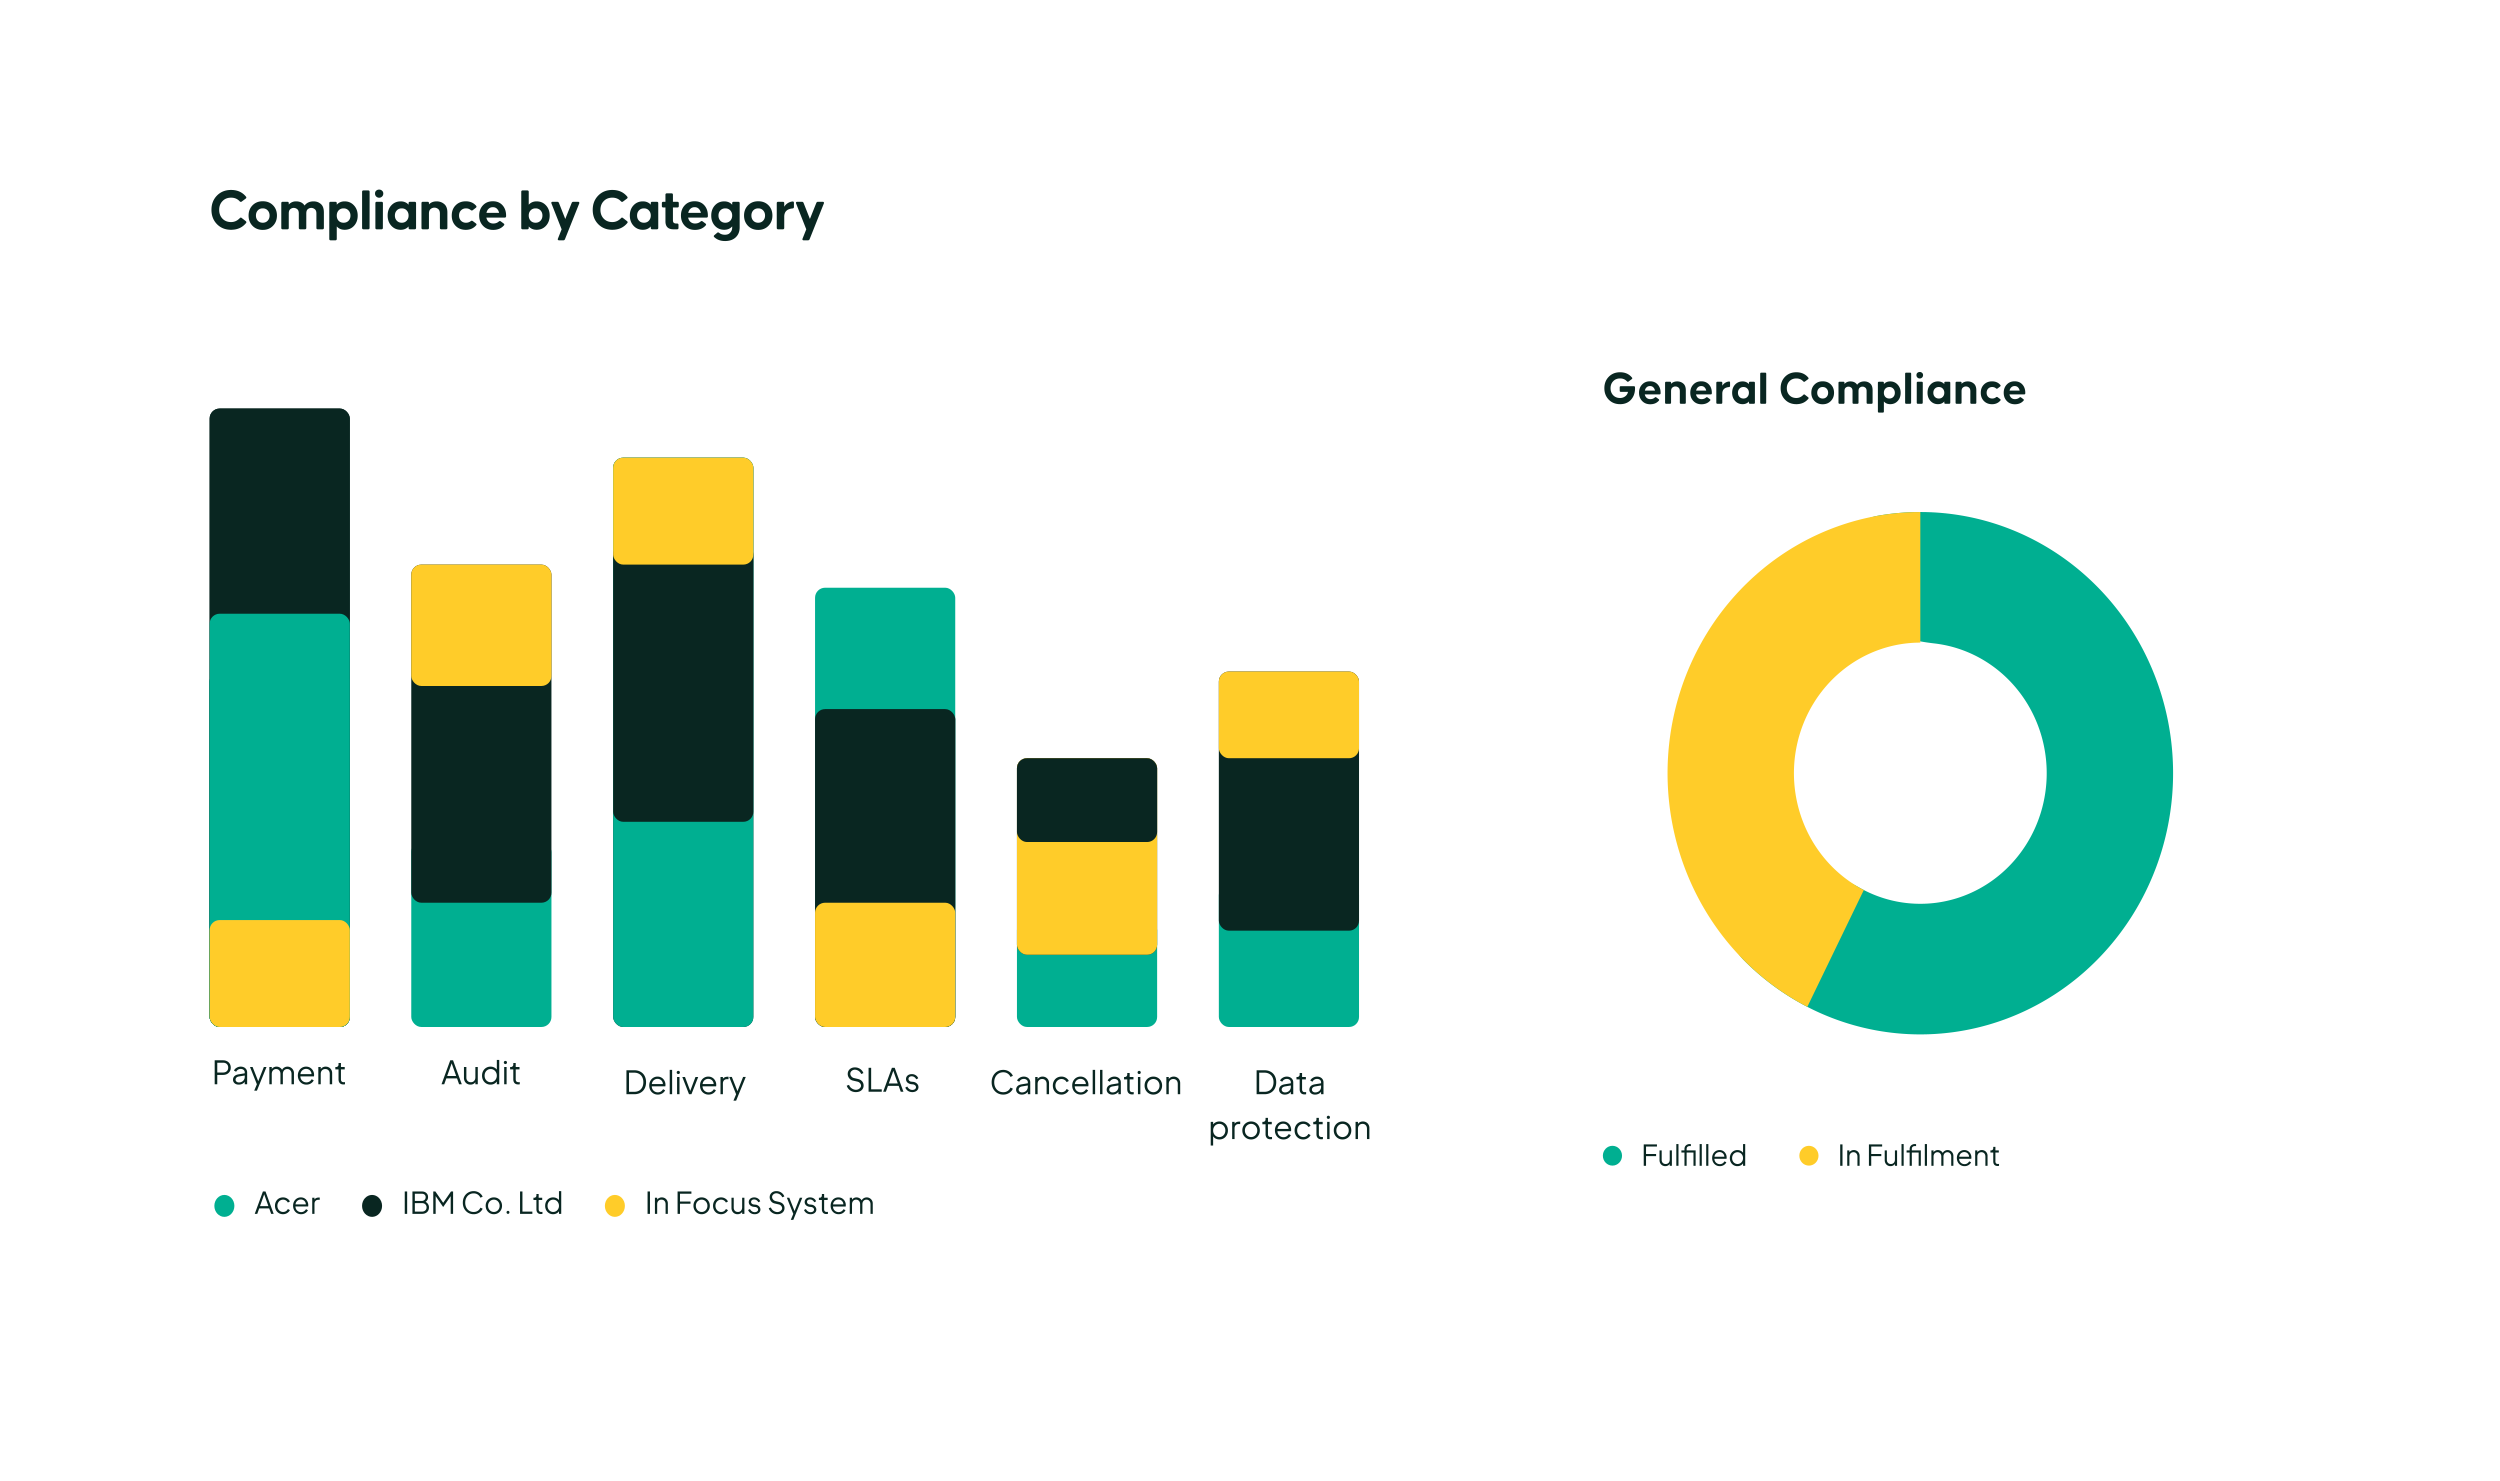 <svg xmlns="http://www.w3.org/2000/svg" width="1003" height="594" fill="none" xmlns:v="https://vecta.io/nano"><style><![CDATA[.B{fill:#092621}.C{fill:#00af91}.D{fill:#ffcc29}.E{color-interpolation-filters:sRGB}]]></style><g filter="url(#A)"><rect x="600" y="96" width="307.6" height="372.469" rx="7.69" fill="#fff"/><path d="M629.979 137.154c-1.846 0-3.358-.603-4.537-1.807s-1.769-2.737-1.769-4.595.589-3.39 1.769-4.595 2.691-1.807 4.537-1.807c2.025 0 3.614.711 4.767 2.134.193.231.161.442-.096.634l-1.268.942c-.218.167-.436.141-.654-.077-.718-.769-1.634-1.153-2.749-1.153-1.141 0-2.064.372-2.769 1.115-.705.731-1.057 1.666-1.057 2.807s.352 2.083 1.057 2.826c.705.73 1.628 1.096 2.769 1.096.769 0 1.448-.218 2.038-.654.602-.436.98-1.038 1.134-1.807h-2.865c-.307 0-.461-.154-.461-.461v-1.346c0-.308.154-.462.461-.462h5.21c.308 0 .462.154.462.462l.019.634c-.064 1.807-.635 3.281-1.711 4.422-1.077 1.128-2.506 1.692-4.287 1.692zm12.101.038c-1.333 0-2.416-.436-3.249-1.307s-1.249-1.974-1.249-3.307.403-2.429 1.211-3.287c.807-.872 1.871-1.308 3.191-1.308 1.295 0 2.326.43 3.095 1.289s1.154 1.96 1.154 3.306v.192c0 .308-.154.462-.462.462h-5.882c.115.589.371 1.057.769 1.403.397.334.871.5 1.422.5.731 0 1.333-.211 1.807-.634.218-.193.43-.212.635-.058l.903.673c.257.192.302.391.135.596-.846.987-2.006 1.48-3.48 1.48zm-2.153-5.479h4.056c-.115-.551-.346-.993-.692-1.326-.333-.334-.769-.5-1.307-.5s-.987.166-1.346.5c-.359.32-.596.762-.711 1.326zm8.562 5.287c-.307 0-.461-.154-.461-.461v-7.921c0-.308.154-.462.461-.462h1.481c.307 0 .461.141.461.423v.423c.602-.653 1.429-.98 2.48-.98.936 0 1.743.288 2.422.865.68.564 1.019 1.468 1.019 2.711v4.941c0 .307-.154.461-.461.461h-1.481c-.307 0-.461-.154-.461-.461v-4.576c0-.692-.186-1.185-.557-1.48-.359-.295-.763-.442-1.212-.442s-.852.147-1.211.442-.538.788-.538 1.48v4.576c0 .307-.154.461-.461.461h-1.481zm14.149.192c-1.333 0-2.416-.436-3.249-1.307s-1.249-1.974-1.249-3.307.403-2.429 1.211-3.287c.807-.872 1.871-1.308 3.191-1.308 1.295 0 2.326.43 3.095 1.289s1.154 1.96 1.154 3.306v.192c0 .308-.154.462-.462.462h-5.882c.115.589.371 1.057.769 1.403.397.334.871.5 1.422.5.731 0 1.333-.211 1.807-.634.218-.193.43-.212.635-.058l.903.673c.257.192.302.391.135.596-.846.987-2.006 1.48-3.48 1.48zm-2.153-5.479h4.056c-.115-.551-.346-.993-.692-1.326-.333-.334-.769-.5-1.307-.5s-.987.166-1.346.5c-.359.32-.596.762-.711 1.326zm8.562 5.287c-.307 0-.461-.154-.461-.461v-7.921c0-.308.154-.462.461-.462h1.481c.307 0 .461.154.461.462v1.134c.615-.974 1.493-1.538 2.634-1.692.32-.038.48.109.48.443v1.326c0 .282-.147.436-.442.461-1.781.167-2.672 1.051-2.672 2.654v3.595c0 .307-.154.461-.461.461h-1.481zm10.087.154c-1.205 0-2.205-.43-2.999-1.288-.795-.872-1.192-1.968-1.192-3.288 0-1.333.391-2.422 1.172-3.268.795-.859 1.801-1.288 3.019-1.288 1.051 0 1.897.359 2.537 1.077v-.481c0-.308.154-.462.462-.462h1.48c.308 0 .462.154.462.462v7.921c0 .307-.154.461-.462.461h-1.48c-.308 0-.462-.154-.462-.461v-.462c-.64.718-1.486 1.077-2.537 1.077zm-1.25-2.922c.41.435.942.653 1.596.653s1.179-.218 1.576-.653c.41-.436.615-.987.615-1.654s-.205-1.217-.615-1.653c-.397-.436-.923-.654-1.576-.654s-1.186.218-1.596.654-.615.987-.615 1.653.205 1.218.615 1.654zm8.774 2.768c-.308 0-.462-.154-.462-.461v-11.574c0-.307.154-.461.462-.461h1.499c.308 0 .462.154.462.461l-.02 11.574c0 .307-.153.461-.461.461h-1.48zm14.044.154c-1.846 0-3.358-.603-4.537-1.807s-1.769-2.737-1.769-4.595.59-3.39 1.769-4.595 2.691-1.807 4.537-1.807c2.025 0 3.621.718 4.787 2.153.179.231.147.442-.096.635l-1.269.942c-.218.166-.436.141-.654-.077-.717-.782-1.64-1.173-2.768-1.173-1.141 0-2.064.372-2.769 1.115-.704.731-1.057 1.666-1.057 2.807s.353 2.083 1.057 2.826c.705.73 1.628 1.096 2.769 1.096 1.051 0 1.974-.41 2.768-1.231.205-.243.423-.269.654-.077l1.269.981c.243.205.288.41.134.615-1.179 1.461-2.787 2.192-4.825 2.192zm13.832-1.269c-.846.871-1.936 1.307-3.269 1.307s-2.428-.436-3.287-1.307c-.846-.884-1.269-1.987-1.269-3.307 0-1.333.423-2.429 1.269-3.287.859-.872 1.954-1.308 3.287-1.308 1.346 0 2.442.43 3.288 1.289s1.269 1.96 1.269 3.306c0 1.333-.43 2.435-1.288 3.307zm-4.864-1.653c.41.435.942.653 1.595.653s1.179-.218 1.577-.653c.41-.436.615-.987.615-1.654s-.205-1.217-.615-1.653c-.398-.436-.923-.654-1.577-.654s-1.185.218-1.595.654c-.398.436-.596.987-.596 1.653s.198 1.218.596 1.654zm8.397 2.768c-.307 0-.461-.154-.461-.461v-7.921c0-.308.154-.462.461-.462h1.481c.307 0 .461.148.461.443v.442c.628-.679 1.41-1.019 2.345-1.019 1.256 0 2.166.449 2.73 1.346.667-.897 1.634-1.346 2.903-1.346.91 0 1.686.282 2.327.846.653.551.98 1.461.98 2.73v4.941c0 .307-.154.461-.461.461h-1.481c-.307 0-.461-.154-.461-.461v-4.614c0-.68-.18-1.147-.538-1.404-.346-.269-.718-.404-1.115-.404-.385 0-.75.135-1.096.404-.334.257-.5.724-.5 1.404v4.614c0 .307-.154.461-.462.461h-1.48c-.307 0-.461-.154-.461-.461v-4.614c0-.68-.173-1.147-.519-1.404-.346-.269-.718-.404-1.115-.404s-.763.135-1.096.404c-.333.257-.5.724-.5 1.404v4.614c0 .307-.154.461-.461.461h-1.481zm15.808 3.537c-.307 0-.461-.153-.461-.461v-11.458c0-.308.154-.462.461-.462h1.481c.307 0 .461.154.461.462v.481c.641-.718 1.487-1.077 2.538-1.077 1.204 0 2.204.436 2.999 1.307.794.859 1.192 1.948 1.192 3.268 0 1.333-.398 2.429-1.192 3.288-.782.846-1.782 1.269-2.999 1.269-1.051 0-1.897-.359-2.538-1.077v3.999c0 .308-.154.461-.461.461h-1.481zm2.538-6.286c.41.423.942.634 1.596.634s1.185-.211 1.595-.634c.41-.436.615-.987.615-1.654s-.205-1.217-.615-1.653c-.41-.448-.942-.673-1.595-.673s-1.186.218-1.596.654c-.397.436-.596.993-.596 1.672 0 .667.199 1.218.596 1.654zm8.389 2.749c-.308 0-.461-.154-.461-.461v-11.574c0-.307.153-.461.461-.461h1.499c.308 0 .462.154.462.461l-.019 11.574c0 .307-.154.461-.462.461h-1.48zm6.331-10.516c-.269.243-.576.365-.923.365s-.653-.122-.922-.365c-.269-.256-.404-.583-.404-.981s.128-.704.384-.922c.27-.231.584-.346.942-.346.347 0 .654.115.923.346s.404.538.404.922c0 .398-.135.725-.404.981zM749.461 137c-.308 0-.462-.154-.462-.461v-7.921c0-.308.154-.462.462-.462h1.499c.308 0 .462.154.462.462l-.02 7.921c0 .307-.153.461-.461.461h-1.48zm8.056.154c-1.205 0-2.205-.43-2.999-1.288-.795-.872-1.192-1.968-1.192-3.288 0-1.333.391-2.422 1.173-3.268.794-.859 1.8-1.288 3.018-1.288 1.051 0 1.897.359 2.538 1.077v-.481c0-.308.153-.462.461-.462h1.48c.308 0 .462.154.462.462v7.921c0 .307-.154.461-.462.461h-1.48c-.308 0-.461-.154-.461-.461v-.462c-.641.718-1.487 1.077-2.538 1.077zm-1.25-2.922c.41.435.942.653 1.596.653s1.179-.218 1.576-.653c.411-.436.616-.987.616-1.654s-.205-1.217-.616-1.653c-.397-.436-.922-.654-1.576-.654s-1.186.218-1.596.654-.615.987-.615 1.653.205 1.218.615 1.654zm8.774 2.768c-.308 0-.462-.154-.462-.461v-7.921c0-.308.154-.462.462-.462h1.48c.308 0 .461.141.461.423v.423c.603-.653 1.43-.98 2.481-.98.935 0 1.743.288 2.422.865.679.564 1.019 1.468 1.019 2.711v4.941c0 .307-.154.461-.462.461h-1.48c-.308 0-.461-.154-.461-.461v-4.576c0-.692-.186-1.185-.558-1.48-.359-.295-.762-.442-1.211-.442s-.852.147-1.211.442-.539.788-.539 1.48v4.576c0 .307-.153.461-.461.461h-1.48zm14.168.173c-1.333 0-2.422-.429-3.268-1.288-.833-.859-1.25-1.961-1.25-3.307s.417-2.441 1.25-3.287c.846-.859 1.935-1.288 3.268-1.288 1.384 0 2.486.474 3.307 1.422.192.231.166.449-.077.654l-1 .769a.49.49 0 0 1-.654-.038c-.41-.359-.916-.539-1.518-.539-.654 0-1.192.218-1.615.654-.41.436-.615.987-.615 1.653s.205 1.218.615 1.654c.423.435.961.653 1.615.653.602 0 1.108-.166 1.518-.5a.49.49 0 0 1 .654-.038l1 .75c.243.192.282.391.115.596-.846.987-1.961 1.48-3.345 1.48zm9.18.019c-1.333 0-2.416-.436-3.249-1.307s-1.249-1.974-1.249-3.307.403-2.429 1.211-3.287c.807-.872 1.871-1.308 3.191-1.308 1.295 0 2.326.43 3.095 1.289s1.154 1.96 1.154 3.306v.192c0 .308-.154.462-.462.462h-5.882c.115.589.371 1.057.769 1.403.397.334.871.5 1.422.5.731 0 1.333-.211 1.807-.634.218-.193.43-.212.635-.058l.903.673c.257.192.302.391.135.596-.846.987-2.006 1.48-3.48 1.48zm-2.153-5.479h4.057c-.116-.551-.347-.993-.693-1.326-.333-.334-.769-.5-1.307-.5s-.987.166-1.346.5c-.359.32-.596.762-.711 1.326z" class="B"/><path d="M719.497 212.725c-5.552-13.008.312-28.468 14.251-30.871 10.67-1.839 21.61-1.912 32.405-.162 19.198 3.112 37.127 11.859 51.652 25.199s25.035 30.71 30.28 50.046 5.001 39.82-.7 59.016-16.619 36.297-31.456 49.265-32.968 21.258-52.234 23.884-38.857-.524-56.441-9.074c-10.194-4.957-19.465-11.608-27.468-19.639-9.767-9.799-6.038-25.497 5.574-33.02h0c12.106-7.842 28.231-3.238 40.798 3.843a50.04 50.04 0 0 0 2.687 1.409 49.25 49.25 0 0 0 28.22 4.537c9.633-1.313 18.698-5.458 26.117-11.942s12.878-15.034 15.728-24.633a54.07 54.07 0 0 0 .35-29.508c-2.622-9.667-7.877-18.353-15.14-25.023s-16.227-11.043-25.826-12.599a49.15 49.15 0 0 0-2.28-.315c-14.541-1.664-30.772-6.952-36.517-20.413h0z" class="C"/><path d="M750.435 180.426c-22.846 0-45.023 7.971-62.937 22.621s-30.516 35.123-35.764 58.098-2.833 47.109 6.852 68.49 26.073 38.756 46.509 49.31l22.67-46.866c-10.218-5.277-18.412-13.964-23.255-24.655a53.99 53.99 0 0 1-3.425-34.244c2.623-11.488 8.924-21.724 17.881-29.049s20.046-11.311 31.469-11.311v-52.394z" class="D"/><ellipse cx="626.914" cy="438.672" rx="3.845" ry="3.973" class="C"/><ellipse cx="705.738" cy="438.672" rx="3.845" ry="3.973" class="D"/><path d="M639.465 434.131h5.306v.865h-4.383v2.988h4.037v.865h-4.037v3.876h-.923v-8.594zm8.654 8.732a2.35 2.35 0 0 1-1.176-.3c-.354-.208-.635-.496-.842-.865-.2-.369-.3-.788-.3-1.257v-3.899h.865v3.795c0 .5.146.903.438 1.211.3.3.689.45 1.165.45.485 0 .877-.158 1.177-.473.3-.323.45-.757.45-1.303v-3.68h.865v6.183h-.865v-.762c-.185.285-.435.508-.75.669-.308.154-.65.231-1.027.231zm4.421-8.87h.865v8.732h-.865v-8.732zm3.27 3.414h-1.234v-.865h1.234v-.554c0-.415.093-.773.277-1.073.193-.299.446-.526.762-.68a2.21 2.21 0 0 1 1.026-.242 1.95 1.95 0 0 1 .508.057v.785c-.1-.023-.239-.035-.416-.035-.399 0-.715.096-.945.288-.231.185-.346.485-.346.9v.554h3.61v6.183h-.865v-5.318h-2.745v5.318h-.866v-5.318zm6.08-3.414h.865v8.732h-.865v-8.732zm2.636 0h.865v8.732h-.865v-8.732zm5.45 8.87c-.569 0-1.088-.138-1.557-.415-.469-.285-.838-.673-1.107-1.165-.27-.5-.404-1.058-.404-1.673 0-.607.127-1.153.38-1.638a2.94 2.94 0 0 1 1.073-1.153c.454-.277.961-.416 1.523-.416.569 0 1.069.139 1.499.416a2.77 2.77 0 0 1 .992 1.096c.239.453.358.93.358 1.43a3.21 3.21 0 0 1-.046.554h-4.868c.008.43.112.811.312 1.141.207.323.472.573.795.75.331.177.681.266 1.05.266.808 0 1.438-.377 1.892-1.131l.738.392c-.2.439-.538.808-1.015 1.108-.469.292-1.007.438-1.615.438zm1.823-3.772c0-.354-.089-.673-.266-.957-.169-.293-.4-.519-.692-.681a1.95 1.95 0 0 0-.957-.242c-.339 0-.658.077-.958.231-.292.153-.538.373-.738.657-.192.285-.307.615-.346.992h3.957zm5.251 3.772c-.577 0-1.096-.138-1.557-.415-.462-.285-.827-.673-1.096-1.165-.262-.492-.392-1.042-.392-1.65s.13-1.157.392-1.649.623-.877 1.084-1.154a2.97 2.97 0 0 1 1.569-.427c.477 0 .907.097 1.292.289.392.184.715.446.969.784v-3.483h.865v8.732h-.865v-1.004a2.43 2.43 0 0 1-.958.842c-.392.2-.826.3-1.303.3zm-2.123-3.23a2.63 2.63 0 0 0 .277 1.211c.192.354.454.635.785.842s.699.312 1.107.312a2.1 2.1 0 0 0 1.119-.312 2.19 2.19 0 0 0 .796-.853c.2-.362.3-.761.3-1.2s-.1-.838-.3-1.199a2.19 2.19 0 0 0-.796-.854c-.339-.208-.712-.311-1.119-.311s-.777.103-1.107.311a2.21 2.21 0 0 0-.785.854c-.184.353-.277.753-.277 1.199z" class="B"/><path d="M718.288 434.131h.923v8.594h-.923v-8.594zm2.824 2.411h.866v.761a1.84 1.84 0 0 1 .738-.657c.315-.162.661-.243 1.038-.243a2.35 2.35 0 0 1 1.177.3 2.16 2.16 0 0 1 .83.831c.208.354.312.746.312 1.176v4.015h-.866v-3.68c0-.554-.146-.988-.438-1.304s-.68-.472-1.165-.472-.877.161-1.177.484c-.299.315-.449.746-.449 1.292v3.68h-.866v-6.183zm8.7-2.411h5.306v.865h-4.383v2.988h4.037v.865h-4.037v3.876h-.923v-8.594zm8.654 8.732a2.35 2.35 0 0 1-1.176-.3c-.354-.208-.635-.496-.842-.865-.2-.369-.3-.788-.3-1.257v-3.899h.865v3.795c0 .5.146.903.438 1.211.3.3.689.45 1.165.45.485 0 .877-.158 1.177-.473.3-.323.45-.757.45-1.303v-3.68h.865v6.183h-.865v-.762c-.185.285-.435.508-.75.669-.308.154-.65.231-1.027.231zm4.421-8.87h.865v8.732h-.865v-8.732zm3.27 3.414h-1.234v-.865h1.234v-.554c0-.415.093-.773.277-1.073a1.86 1.86 0 0 1 .762-.68 2.21 2.21 0 0 1 1.026-.242 1.95 1.95 0 0 1 .508.057v.785c-.1-.023-.239-.035-.416-.035-.399 0-.715.096-.945.288-.231.185-.346.485-.346.9v.554h3.61v6.183h-.865v-5.318h-2.745v5.318h-.866v-5.318zm6.08-3.414h.865v8.732h-.865v-8.732zm2.636 2.549h.865v.761c.184-.284.427-.504.726-.657a2.1 2.1 0 0 1 .992-.243c.423 0 .812.108 1.166.323a2.14 2.14 0 0 1 .818.854c.185-.377.45-.665.796-.865a2.24 2.24 0 0 1 1.154-.312c.415 0 .796.104 1.142.312.354.2.634.477.842.83.215.346.323.735.323 1.165v4.015h-.865v-3.68c0-.546-.146-.977-.439-1.292-.284-.323-.653-.484-1.107-.484s-.83.161-1.13.484c-.293.323-.439.754-.439 1.292v3.68h-.865v-3.68c0-.546-.146-.977-.438-1.292-.285-.323-.654-.484-1.107-.484s-.831.161-1.131.484c-.292.323-.438.754-.438 1.292v3.68h-.865v-6.183zm13.29 6.321c-.569 0-1.088-.138-1.557-.415-.469-.285-.838-.673-1.107-1.165-.269-.5-.404-1.058-.404-1.673 0-.607.127-1.153.381-1.638.261-.492.619-.876 1.072-1.153s.962-.416 1.523-.416c.569 0 1.069.139 1.5.416s.761.642.992 1.096c.238.453.357.93.357 1.43a3.21 3.21 0 0 1-.046.554h-4.868c.008.43.112.811.312 1.141a2.18 2.18 0 0 0 .796.75 2.19 2.19 0 0 0 1.049.266c.808 0 1.438-.377 1.892-1.131l.738.392c-.2.439-.538.808-1.015 1.108-.469.292-1.007.438-1.615.438zm1.823-3.772a1.78 1.78 0 0 0-.265-.957c-.17-.293-.4-.519-.693-.681a1.95 1.95 0 0 0-.957-.242c-.338 0-.657.077-.957.231a2.07 2.07 0 0 0-.739.657c-.192.285-.307.615-.346.992h3.957zm2.459-2.549h.866v.761a1.84 1.84 0 0 1 .738-.657c.315-.162.661-.243 1.038-.243a2.35 2.35 0 0 1 1.177.3 2.16 2.16 0 0 1 .83.831c.208.354.312.746.312 1.176v4.015h-.866v-3.68c0-.554-.146-.988-.438-1.304s-.68-.472-1.165-.472-.877.161-1.177.484c-.299.315-.449.746-.449 1.292v3.68h-.866v-6.183zm8.978 6.252c-.554 0-.981-.162-1.281-.485s-.45-.784-.45-1.384v-3.518h-1.142v-.865h.289c.253 0 .457-.085.611-.254.162-.169.242-.388.242-.657v-.519h.865v1.43h1.362v.865h-1.362v3.518c0 .339.077.6.231.785s.415.276.784.276c.17 0 .316-.011.439-.034v.784c-.154.039-.35.058-.588.058z" class="B"/></g><g filter="url(#B)"><rect x="60" y="45" width="510" height="474" rx="8.034" fill="#fff"/></g><path d="M92.712 92.192c-2.304 0-4.192-.752-5.664-2.256S84.84 86.52 84.84 84.2s.736-4.232 2.208-5.736 3.36-2.256 5.664-2.256c2.528 0 4.52.896 5.976 2.688.224.288.184.552-.12.792l-1.584 1.176c-.272.208-.544.176-.816-.096-.896-.976-2.048-1.464-3.456-1.464-1.424 0-2.576.464-3.456 1.392-.88.912-1.32 2.08-1.32 3.504s.44 2.6 1.32 3.528c.88.912 2.032 1.368 3.456 1.368 1.312 0 2.464-.512 3.456-1.536.256-.304.528-.336.816-.096l1.584 1.224c.304.256.36.512.168.768-1.472 1.824-3.48 2.736-6.024 2.736zm16.787-1.584c-1.056 1.088-2.416 1.632-4.08 1.632s-3.032-.544-4.104-1.632c-1.056-1.104-1.584-2.48-1.584-4.128 0-1.664.528-3.032 1.584-4.104 1.072-1.088 2.44-1.632 4.104-1.632 1.68 0 3.048.536 4.104 1.608s1.584 2.448 1.584 4.128c0 1.664-.536 3.04-1.608 4.128zm-6.072-2.064c.512.544 1.176.816 1.992.816s1.472-.272 1.968-.816c.512-.544.768-1.232.768-2.064s-.256-1.52-.768-2.064c-.496-.544-1.152-.816-1.968-.816s-1.48.272-1.992.816c-.496.544-.744 1.232-.744 2.064s.248 1.52.744 2.064zM113.43 92c-.384 0-.576-.192-.576-.576v-9.888c0-.384.192-.576.576-.576h1.848c.384 0 .576.184.576.552v.552a3.82 3.82 0 0 1 2.928-1.272c1.568 0 2.704.56 3.408 1.68.832-1.12 2.04-1.68 3.624-1.68 1.136 0 2.104.352 2.904 1.056.816.688 1.224 1.824 1.224 3.408v6.168c0 .384-.192.576-.576.576h-1.848c-.384 0-.576-.192-.576-.576v-5.76c0-.848-.224-1.432-.672-1.752-.432-.336-.896-.504-1.392-.504-.48 0-.936.168-1.368.504-.416.32-.624.904-.624 1.752v5.76c0 .384-.192.576-.576.576h-1.848c-.384 0-.576-.192-.576-.576v-5.76c0-.848-.216-1.432-.648-1.752-.432-.336-.896-.504-1.392-.504s-.952.168-1.368.504c-.416.32-.624.904-.624 1.752v5.76c0 .384-.192.576-.576.576h-1.848zm19.255 4.416c-.384 0-.576-.192-.576-.576V81.536c0-.384.192-.576.576-.576h1.848c.384 0 .576.192.576.576v.6c.8-.896 1.856-1.344 3.168-1.344 1.504 0 2.752.544 3.744 1.632.992 1.072 1.488 2.432 1.488 4.08 0 1.664-.496 3.032-1.488 4.104-.976 1.056-2.224 1.584-3.744 1.584-1.312 0-2.368-.448-3.168-1.344v4.992c0 .384-.192.576-.576.576h-1.848zm3.168-7.848c.512.528 1.176.792 1.992.792s1.48-.264 1.992-.792c.512-.544.768-1.232.768-2.064s-.256-1.52-.768-2.064c-.512-.56-1.176-.84-1.992-.84s-1.48.272-1.992.816c-.496.544-.744 1.24-.744 2.088 0 .832.248 1.52.744 2.064zM145.845 92c-.384 0-.576-.192-.576-.576V76.976c0-.384.192-.576.576-.576h1.872c.384 0 .576.192.576.576l-.024 14.448c0 .384-.192.576-.576.576h-1.848zm7.424-13.128c-.336.304-.72.456-1.152.456s-.816-.152-1.152-.456c-.336-.32-.504-.728-.504-1.224s.16-.88.48-1.152a1.75 1.75 0 0 1 1.176-.432 1.72 1.72 0 0 1 1.152.432c.336.288.504.672.504 1.152 0 .496-.168.904-.504 1.224zM151.181 92c-.384 0-.576-.192-.576-.576v-9.888c0-.384.192-.576.576-.576h1.872c.384 0 .576.192.576.576l-.024 9.888c0 .384-.192.576-.576.576h-1.848zm9.577.192c-1.504 0-2.752-.536-3.744-1.608-.992-1.088-1.488-2.456-1.488-4.104 0-1.664.488-3.024 1.464-4.08.992-1.072 2.248-1.608 3.768-1.608 1.312 0 2.368.448 3.168 1.344v-.6c0-.384.192-.576.576-.576h1.848c.384 0 .576.192.576.576v9.888c0 .384-.192.576-.576.576h-1.848c-.384 0-.576-.192-.576-.576v-.576c-.8.896-1.856 1.344-3.168 1.344zm-1.56-3.648c.512.544 1.176.816 1.992.816s1.472-.272 1.968-.816c.512-.544.768-1.232.768-2.064s-.256-1.52-.768-2.064c-.496-.544-1.152-.816-1.968-.816s-1.48.272-1.992.816-.768 1.232-.768 2.064.256 1.52.768 2.064zM169.671 92c-.384 0-.576-.192-.576-.576v-9.888c0-.384.192-.576.576-.576h1.848c.384 0 .576.176.576.528v.528c.752-.816 1.784-1.224 3.096-1.224 1.168 0 2.176.36 3.024 1.08.848.704 1.272 1.832 1.272 3.384v6.168c0 .384-.192.576-.576.576h-1.848c-.384 0-.576-.192-.576-.576v-5.712c0-.864-.232-1.48-.696-1.848a2.32 2.32 0 0 0-1.512-.552 2.32 2.32 0 0 0-1.512.552c-.448.368-.672.984-.672 1.848v5.712c0 .384-.192.576-.576.576h-1.848zm17.207.216c-1.664 0-3.024-.536-4.08-1.608-1.04-1.072-1.56-2.448-1.56-4.128s.52-3.048 1.56-4.104c1.056-1.072 2.416-1.608 4.08-1.608 1.728 0 3.104.592 4.128 1.776.24.288.208.56-.096.816l-1.248.96c-.272.192-.544.176-.816-.048-.512-.448-1.144-.672-1.896-.672-.816 0-1.488.272-2.016.816-.512.544-.768 1.232-.768 2.064s.256 1.52.768 2.064c.528.544 1.2.816 2.016.816.752 0 1.384-.208 1.896-.624.272-.224.544-.24.816-.048l1.248.936c.304.24.352.488.144.744-1.056 1.232-2.448 1.848-4.176 1.848zm10.981.024c-1.664 0-3.016-.544-4.056-1.632s-1.56-2.464-1.56-4.128.504-3.032 1.512-4.104c1.008-1.088 2.336-1.632 3.984-1.632 1.616 0 2.904.536 3.864 1.608s1.44 2.448 1.44 4.128v.24c0 .384-.192.576-.576.576h-7.344c.144.736.464 1.32.96 1.752.496.416 1.088.624 1.776.624.912 0 1.664-.264 2.256-.792.272-.24.536-.264.792-.072l1.128.84c.32.24.376.488.168.744-1.056 1.232-2.504 1.848-4.344 1.848zm-2.688-6.84h5.064c-.144-.688-.432-1.24-.864-1.656-.416-.416-.96-.624-1.632-.624s-1.232.208-1.68.624c-.448.4-.744.952-.888 1.656zm20.125 6.792c-1.312 0-2.368-.448-3.168-1.344v.576c0 .384-.192.576-.576.576h-1.848c-.384 0-.576-.192-.576-.576V76.976c0-.384.192-.576.576-.576h1.848c.384 0 .576.192.576.576v5.16c.8-.896 1.856-1.344 3.168-1.344 1.52 0 2.768.536 3.744 1.608.992 1.056 1.488 2.416 1.488 4.08 0 1.648-.496 3.016-1.488 4.104-.992 1.072-2.24 1.608-3.744 1.608zm-2.424-3.648c.512.544 1.176.816 1.992.816s1.48-.272 1.992-.816.768-1.232.768-2.064-.256-1.52-.768-2.064-1.176-.816-1.992-.816-1.48.272-1.992.816c-.496.544-.744 1.232-.744 2.064s.248 1.52.744 2.064zm11.42 7.872c-.208 0-.36-.064-.456-.192-.08-.128-.08-.288 0-.48L225.324 92l-4.08-10.368c-.08-.192-.08-.352 0-.48.096-.128.248-.192.456-.192h1.896c.304 0 .52.152.648.456l2.544 6.432 2.568-6.432c.128-.304.352-.456.672-.456h1.896c.208 0 .352.064.432.192.096.128.104.288.024.48l-5.712 14.328c-.128.304-.344.456-.648.456h-1.728zm21.38-4.224c-2.304 0-4.192-.752-5.664-2.256S237.8 86.52 237.8 84.2s.736-4.232 2.208-5.736 3.36-2.256 5.664-2.256c2.528 0 4.52.896 5.976 2.688.224.288.184.552-.12.792l-1.584 1.176c-.272.208-.544.176-.816-.096-.896-.976-2.048-1.464-3.456-1.464-1.424 0-2.576.464-3.456 1.392-.88.912-1.32 2.08-1.32 3.504s.44 2.6 1.32 3.528c.88.912 2.032 1.368 3.456 1.368 1.312 0 2.464-.512 3.456-1.536.256-.304.528-.336.816-.096l1.584 1.224c.304.256.36.512.168.768-1.472 1.824-3.48 2.736-6.024 2.736zm12.251 0c-1.504 0-2.752-.536-3.744-1.608-.992-1.088-1.488-2.456-1.488-4.104 0-1.664.488-3.024 1.464-4.08.992-1.072 2.248-1.608 3.768-1.608 1.312 0 2.368.448 3.168 1.344v-.6c0-.384.192-.576.576-.576h1.848c.384 0 .576.192.576.576v9.888c0 .384-.192.576-.576.576h-1.848c-.384 0-.576-.192-.576-.576v-.576c-.8.896-1.856 1.344-3.168 1.344zm-1.56-3.648c.512.544 1.176.816 1.992.816s1.472-.272 1.968-.816c.512-.544.768-1.232.768-2.064s-.256-1.52-.768-2.064c-.496-.544-1.152-.816-1.968-.816s-1.48.272-1.992.816-.768 1.232-.768 2.064.256 1.52.768 2.064zM270.219 92c-2.16 0-3.24-1.064-3.24-3.192V83.24h-.864c-.384 0-.576-.192-.576-.576v-1.128c0-.384.192-.576.576-.576h.864v-2.808c0-.384.192-.576.576-.576h1.848c.384 0 .576.192.576.576v2.808h1.776c.384 0 .576.192.576.576v1.128c0 .384-.192.576-.576.576h-1.776v5.088c0 .304.04.552.12.744a.76.76 0 0 0 .36.408c.176.08.328.136.456.168.144.016.328.024.552.024h.168c.384 0 .576.192.576.576v1.176c0 .384-.192.576-.576.576h-1.416zm8.596.24c-1.664 0-3.016-.544-4.056-1.632s-1.56-2.464-1.56-4.128.504-3.032 1.512-4.104c1.008-1.088 2.336-1.632 3.984-1.632 1.616 0 2.904.536 3.864 1.608s1.44 2.448 1.44 4.128v.24c0 .384-.192.576-.576.576h-7.344c.144.736.464 1.32.96 1.752.496.416 1.088.624 1.776.624.912 0 1.664-.264 2.256-.792.272-.24.536-.264.792-.072l1.128.84c.32.24.376.488.168.744-1.056 1.232-2.504 1.848-4.344 1.848zm-2.688-6.84h5.064c-.144-.688-.432-1.24-.864-1.656-.416-.416-.96-.624-1.632-.624s-1.232.208-1.68.624c-.448.4-.744.952-.888 1.656zm14.721 11.304c-1.728 0-3.152-.52-4.272-1.56-.288-.256-.272-.528.048-.816l1.08-.912c.24-.224.512-.224.816 0 .624.512 1.4.768 2.328.768a3.59 3.59 0 0 0 1.224-.216c.4-.144.776-.456 1.128-.936.368-.464.552-1.064.552-1.8v-.408c-.8.912-1.864 1.368-3.192 1.368-1.504 0-2.752-.536-3.744-1.608-.976-1.088-1.464-2.456-1.464-4.104s.488-3.008 1.464-4.08c.992-1.072 2.24-1.608 3.744-1.608 1.344 0 2.408.456 3.192 1.368v-.624c0-.384.192-.576.576-.576h1.848c.384 0 .576.192.576.576v9.696c0 1.632-.52 2.952-1.56 3.96s-2.488 1.512-4.344 1.512zM289 88.544c.512.544 1.176.816 1.992.816s1.48-.272 1.992-.816.768-1.232.768-2.064-.256-1.52-.768-2.064-1.176-.816-1.992-.816-1.48.272-1.992.816c-.496.544-.744 1.232-.744 2.064s.248 1.52.744 2.064zm19.281 2.064c-1.056 1.088-2.416 1.632-4.08 1.632s-3.032-.544-4.104-1.632c-1.056-1.104-1.584-2.48-1.584-4.128 0-1.664.528-3.032 1.584-4.104 1.072-1.088 2.44-1.632 4.104-1.632 1.68 0 3.048.536 4.104 1.608s1.584 2.448 1.584 4.128c0 1.664-.536 3.04-1.608 4.128zm-6.072-2.064c.512.544 1.176.816 1.992.816s1.472-.272 1.968-.816c.512-.544.768-1.232.768-2.064s-.256-1.52-.768-2.064c-.496-.544-1.152-.816-1.968-.816s-1.48.272-1.992.816c-.496.544-.744 1.232-.744 2.064s.248 1.52.744 2.064zM312.212 92c-.384 0-.576-.192-.576-.576v-9.888c0-.384.192-.576.576-.576h1.848c.384 0 .576.192.576.576v1.416a4.41 4.41 0 0 1 3.288-2.112c.4-.048.6.136.6.552v1.656c0 .352-.184.544-.552.576-2.224.208-3.336 1.312-3.336 3.312v4.488c0 .384-.192.576-.576.576h-1.848zm10.229 4.416c-.208 0-.36-.064-.456-.192-.08-.128-.08-.288 0-.48L323.473 92l-4.08-10.368c-.08-.192-.08-.352 0-.48.096-.128.248-.192.456-.192h1.896c.304 0 .52.152.648.456l2.544 6.432 2.568-6.432c.128-.304.352-.456.672-.456h1.896c.208 0 .352.064.432.192.096.128.104.288.024.48l-5.712 14.328c-.128.304-.344.456-.648.456h-1.728z" class="B"/><ellipse cx="90.017" cy="483.806" rx="4.017" ry="4.403" class="C"/><g class="B"><path d="M105.481 478.021h1.036l3.278 8.979h-1.012l-.771-2.193h-4.014l-.783 2.193h-1.012l3.278-8.979zm2.193 5.882l-1.675-4.749-1.687 4.749h3.362zm5.903 3.242c-.634 0-1.201-.145-1.699-.434a3.1 3.1 0 0 1-1.145-1.217c-.273-.515-.41-1.093-.41-1.736 0-.635.137-1.209.41-1.723a3 3 0 0 1 1.145-1.205c.498-.29 1.065-.434 1.699-.434a3.07 3.07 0 0 1 1.651.47c.507.305.864.699 1.073 1.181l-.819.422a1.95 1.95 0 0 0-.772-.844c-.337-.217-.715-.325-1.133-.325s-.803.108-1.157.325c-.345.209-.622.502-.831.88-.201.377-.301.799-.301 1.265 0 .458.1.876.301 1.254a2.41 2.41 0 0 0 .831.891c.354.217.74.326 1.157.326.426 0 .808-.105 1.145-.314.338-.217.591-.51.76-.879l.819.446c-.217.474-.578.867-1.085 1.181a3.06 3.06 0 0 1-1.639.47zm7.215 0c-.595 0-1.137-.145-1.627-.434-.49-.298-.876-.703-1.157-1.217a3.62 3.62 0 0 1-.422-1.748c0-.635.132-1.205.398-1.711.273-.515.646-.916 1.12-1.205s1.005-.434 1.591-.434c.595 0 1.117.144 1.567.434s.795.67 1.036 1.144c.249.474.374.973.374 1.495 0 .201-.016.394-.048.578h-5.086a2.34 2.34 0 0 0 .325 1.193c.217.338.494.599.832.784a2.29 2.29 0 0 0 1.097.277c.843 0 1.502-.394 1.976-1.181l.771.41c-.209.458-.562.843-1.06 1.157-.49.305-1.053.458-1.687.458zm1.904-3.941c0-.37-.093-.703-.277-1.001-.177-.305-.418-.542-.724-.711a2.04 2.04 0 0 0-1-.253 2.17 2.17 0 0 0-1.771.928c-.201.298-.322.643-.362 1.037h4.134zm2.57-2.664h.903v.699a1.67 1.67 0 0 1 .687-.578c.29-.137.627-.205 1.013-.205h.41v.904h-.567c-.474 0-.852.148-1.133.446-.273.289-.41.695-.41 1.217V487h-.903v-6.46z"/><ellipse cx="149.273" cy="483.806" rx="4.017" ry="4.403"/><path d="M162.386 478.021h.965V487h-.965v-8.979zm3.084 0h3.772c.755 0 1.358.209 1.808.627.458.41.687.952.687 1.627 0 .41-.088.779-.265 1.109-.177.321-.43.582-.759.783.433.225.771.535 1.012.928a2.33 2.33 0 0 1 .373 1.29c0 .803-.257 1.442-.771 1.916-.506.466-1.197.699-2.073.699h-3.784v-8.979zm3.784 8.075c.571 0 1.025-.153 1.362-.458.346-.305.518-.719.518-1.241 0-.514-.172-.928-.518-1.242-.337-.313-.791-.47-1.362-.47h-2.82v3.411h2.82zm-.084-4.278c.482 0 .868-.141 1.157-.422.297-.281.446-.643.446-1.085s-.145-.783-.434-1.024-.679-.362-1.169-.362h-2.736v2.893h2.736zm4.656-3.797h.844l3.133 4.556 3.134-4.556h.843V487h-.964v-7.098l-2.989 4.326h-.048l-2.989-4.351V487h-.964v-8.979zm16.22 9.124c-.835 0-1.587-.197-2.254-.591-.658-.402-1.177-.952-1.554-1.651-.37-.707-.555-1.502-.555-2.386s.185-1.679.555-2.386c.377-.708.896-1.258 1.554-1.652.667-.401 1.419-.602 2.254-.602.579 0 1.113.108 1.603.325.49.209.904.486 1.241.832.346.337.595.699.748 1.084l-.904.398c-.233-.538-.583-.96-1.049-1.265-.466-.314-1.012-.47-1.639-.47-.659 0-1.245.156-1.759.47s-.916.755-1.206 1.325c-.289.563-.433 1.21-.433 1.941s.144 1.382.433 1.952c.29.563.691 1 1.206 1.314.514.305 1.1.458 1.759.458.627 0 1.173-.153 1.639-.458s.816-.727 1.049-1.266l.904.398c-.153.386-.402.751-.748 1.097-.337.337-.751.61-1.241.819s-1.024.314-1.603.314zm8.093 0c-.603 0-1.157-.145-1.663-.434-.499-.298-.896-.703-1.194-1.217-.289-.523-.433-1.101-.433-1.736s.14-1.205.421-1.711c.29-.514.683-.916 1.181-1.205.507-.298 1.069-.446 1.688-.446s1.177.144 1.675.434a3.06 3.06 0 0 1 1.169 1.205c.289.514.434 1.088.434 1.723 0 .651-.149 1.233-.446 1.748-.289.514-.687.916-1.193 1.205a3.21 3.21 0 0 1-1.639.434zm-2.326-3.387c0 .466.1.888.301 1.266a2.37 2.37 0 0 0 .844.891 2.25 2.25 0 0 0 1.181.326c.426 0 .815-.109 1.169-.326s.63-.514.831-.891c.209-.386.314-.808.314-1.266s-.105-.872-.314-1.241c-.201-.378-.478-.675-.831-.892a2.19 2.19 0 0 0-1.169-.325 2.25 2.25 0 0 0-1.181.325c-.354.217-.635.514-.844.892-.201.369-.301.783-.301 1.241zm7.993 3.242c-.16 0-.297-.056-.409-.169s-.169-.257-.169-.434.056-.321.169-.433.249-.169.409-.169.298.056.41.169.169.257.169.433-.056.322-.169.434a.53.53 0 0 1-.41.169zm4.834-8.979h.964v8.075h3.977V487h-4.941v-8.979zm8.375 9.051c-.578 0-1.024-.168-1.337-.506s-.47-.819-.47-1.446v-3.676h-1.194v-.904h.302c.265 0 .478-.088.639-.265.168-.177.253-.406.253-.687v-.542h.903v1.494h1.423v.904h-1.423v3.676c0 .353.081.627.242.819s.433.29.819.29a2.53 2.53 0 0 0 .458-.036v.819c-.161.04-.366.06-.615.06zm4.883.073c-.602 0-1.145-.145-1.627-.434-.482-.298-.863-.703-1.145-1.217a3.62 3.62 0 0 1-.409-1.724c0-.635.136-1.209.409-1.723a3.04 3.04 0 0 1 1.133-1.205c.49-.298 1.037-.446 1.639-.446.498 0 .948.1 1.35.301a2.66 2.66 0 0 1 1.012.819v-3.639h.904V487h-.904v-1.049c-.249.378-.582.671-1 .88-.41.209-.864.314-1.362.314zm-2.217-3.375c0 .466.096.888.289 1.266.201.369.474.662.82.879a2.13 2.13 0 0 0 1.156.326 2.19 2.19 0 0 0 1.169-.326c.354-.217.631-.514.832-.891.209-.378.313-.796.313-1.254a2.54 2.54 0 0 0-.313-1.253 2.28 2.28 0 0 0-.832-.892 2.19 2.19 0 0 0-1.169-.325c-.425 0-.811.108-1.156.325a2.31 2.31 0 0 0-.82.892c-.193.369-.289.787-.289 1.253z"/></g><ellipse cx="246.691" cy="483.806" rx="4.017" ry="4.403" class="D"/><path d="M259.804 478.021h.965V487h-.965v-8.979zm2.951 2.519h.904v.796a1.92 1.92 0 0 1 .772-.687 2.34 2.34 0 0 1 1.084-.253c.45 0 .86.104 1.23.313s.658.498.867.868a2.38 2.38 0 0 1 .326 1.229V487h-.904v-3.845c0-.578-.153-1.032-.458-1.361s-.711-.494-1.217-.494-.916.168-1.23.506c-.313.329-.47.779-.47 1.349V487h-.904v-6.46zm9.089-2.519h5.544v.904h-4.579v3.122h4.218v.904h-4.218V487h-.965v-8.979zm9.66 9.124c-.602 0-1.157-.145-1.663-.434a3.34 3.34 0 0 1-1.193-1.217c-.289-.523-.434-1.101-.434-1.736s.141-1.205.422-1.711a3.15 3.15 0 0 1 1.181-1.205 3.26 3.26 0 0 1 1.687-.446c.619 0 1.177.144 1.675.434a3.06 3.06 0 0 1 1.169 1.205c.29.514.434 1.088.434 1.723 0 .651-.148 1.233-.446 1.748-.289.514-.687.916-1.193 1.205-.498.289-1.044.434-1.639.434zm-2.326-3.387c0 .466.101.888.301 1.266a2.38 2.38 0 0 0 .844.891c.362.217.755.326 1.181.326a2.19 2.19 0 0 0 1.169-.326c.354-.217.631-.514.832-.891.209-.386.313-.808.313-1.266s-.104-.872-.313-1.241a2.28 2.28 0 0 0-.832-.892 2.19 2.19 0 0 0-1.169-.325c-.426 0-.819.108-1.181.325-.353.217-.635.514-.844.892-.2.369-.301.783-.301 1.241zm10.151 3.387c-.635 0-1.201-.145-1.699-.434a3.1 3.1 0 0 1-1.145-1.217c-.273-.515-.41-1.093-.41-1.736 0-.635.137-1.209.41-1.723a3 3 0 0 1 1.145-1.205c.498-.29 1.064-.434 1.699-.434a3.07 3.07 0 0 1 1.651.47c.506.305.864.699 1.073 1.181l-.82.422c-.169-.354-.426-.635-.771-.844a2.05 2.05 0 0 0-1.133-.325 2.17 2.17 0 0 0-1.157.325c-.345.209-.623.502-.832.88-.2.377-.301.799-.301 1.265a2.64 2.64 0 0 0 .301 1.254c.209.377.487.674.832.891a2.17 2.17 0 0 0 1.157.326 2.13 2.13 0 0 0 1.145-.314c.337-.217.59-.51.759-.879l.82.446c-.217.474-.579.867-1.085 1.181a3.06 3.06 0 0 1-1.639.47zm6.563 0c-.449 0-.859-.105-1.229-.314a2.38 2.38 0 0 1-.88-.904c-.208-.385-.313-.823-.313-1.313v-4.074h.904v3.965c0 .523.153.944.458 1.266.313.313.719.47 1.217.47.506 0 .916-.165 1.229-.494.314-.338.47-.792.47-1.362v-3.845h.904V487h-.904v-.795c-.192.297-.453.53-.783.699-.321.16-.679.241-1.073.241zm6.885 0c-.611 0-1.149-.149-1.615-.446a2.67 2.67 0 0 1-1.024-1.254l.759-.385c.193.393.454.703.783.928a1.94 1.94 0 0 0 1.097.337c.394 0 .719-.092.976-.277.265-.193.398-.442.398-.747a.88.88 0 0 0-.362-.735c-.241-.185-.486-.29-.735-.314l-.928-.108c-.586-.153-1.02-.394-1.301-.723-.282-.338-.422-.723-.422-1.157 0-.37.096-.695.289-.977.193-.289.454-.51.783-.662.338-.153.711-.229 1.121-.229.538 0 1.025.14 1.458.421.442.282.756.663.94 1.145l-.759.386c-.169-.353-.406-.631-.711-.832-.297-.2-.623-.301-.976-.301-.362 0-.655.093-.88.277-.217.177-.325.41-.325.699 0 .306.104.547.313.723.217.177.434.278.651.302l1.073.12c.53.145.944.394 1.241.747.305.354.458.756.458 1.206a1.65 1.65 0 0 1-.289.952c-.193.281-.466.502-.82.663-.345.16-.743.241-1.193.241zm9.071 0a3.78 3.78 0 0 1-1.542-.314c-.466-.217-.864-.506-1.193-.867-.322-.37-.551-.78-.687-1.23l.867-.301c.129.386.334.719.615 1a3.17 3.17 0 0 0 .952.627c.354.145.683.217.988.217a2.13 2.13 0 0 0 .989-.229c.297-.161.53-.358.699-.591s.253-.458.253-.675c0-.361-.125-.69-.374-.988s-.59-.494-1.024-.59l-1.615-.374c-.611-.136-1.093-.446-1.446-.928s-.531-1.012-.531-1.591c0-.466.117-.884.35-1.253a2.42 2.42 0 0 1 .952-.868c.41-.209.872-.313 1.386-.313a3.46 3.46 0 0 1 1.422.289 3.2 3.2 0 0 1 1.109.783 2.83 2.83 0 0 1 .651 1.073l-.844.337c-.121-.337-.313-.626-.579-.867-.257-.249-.542-.434-.855-.555-.314-.128-.611-.192-.892-.192-.33 0-.627.072-.892.216s-.474.334-.627.567a1.34 1.34 0 0 0-.217.711c0 .37.137.715.41 1.036s.611.527 1.013.615l1.422.325c.691.161 1.221.462 1.59.904a2.38 2.38 0 0 1 .555 1.579 2.27 2.27 0 0 1-.374 1.278c-.241.369-.582.658-1.024.867-.442.201-.944.302-1.507.302zm6.418-.133l-2.579-6.484h.976l2.109 5.339 2.109-5.339h1l-3.603 8.882h-1.013l1.001-2.398zm6.943.133c-.61 0-1.149-.149-1.615-.446a2.67 2.67 0 0 1-1.024-1.254l.759-.385c.193.393.454.703.783.928a1.94 1.94 0 0 0 1.097.337c.394 0 .719-.092.976-.277.265-.193.398-.442.398-.747s-.12-.551-.361-.735-.487-.29-.736-.314l-.928-.108c-.586-.153-1.02-.394-1.301-.723a1.76 1.76 0 0 1-.422-1.157c0-.37.096-.695.289-.977.193-.289.454-.51.784-.662a2.68 2.68 0 0 1 1.12-.229c.539 0 1.025.14 1.459.421.442.282.755.663.94 1.145l-.76.386c-.168-.353-.405-.631-.711-.832a1.71 1.71 0 0 0-.976-.301c-.361 0-.655.093-.88.277-.217.177-.325.41-.325.699 0 .306.104.547.313.723.217.177.434.278.651.302l1.073.12c.53.145.944.394 1.241.747.305.354.458.756.458 1.206 0 .353-.096.671-.289.952s-.466.502-.82.663c-.345.16-.743.241-1.193.241zm6.337-.073c-.579 0-1.025-.168-1.338-.506s-.47-.819-.47-1.446v-3.676h-1.193v-.904h.301c.265 0 .478-.088.639-.265.169-.177.253-.406.253-.687v-.542h.904v1.494h1.422v.904h-1.422v3.676c0 .353.08.627.241.819s.434.29.819.29c.177 0 .33-.012.458-.036v.819a2.6 2.6 0 0 1-.614.06zm4.907.073c-.595 0-1.137-.145-1.627-.434-.49-.298-.876-.703-1.157-1.217-.281-.523-.422-1.105-.422-1.748 0-.635.133-1.205.398-1.711.273-.515.647-.916 1.121-1.205s1.004-.434 1.59-.434c.595 0 1.117.144 1.567.434a2.9 2.9 0 0 1 1.037 1.144c.249.474.373.973.373 1.495 0 .201-.016.394-.048.578h-5.086a2.34 2.34 0 0 0 .326 1.193c.217.338.494.599.831.784a2.29 2.29 0 0 0 1.097.277c.843 0 1.502-.394 1.976-1.181l.772.41c-.209.458-.563.843-1.061 1.157-.49.305-1.052.458-1.687.458zm1.904-3.941c0-.37-.092-.703-.277-1.001a1.87 1.87 0 0 0-.723-.711c-.306-.168-.639-.253-1.001-.253a2.17 2.17 0 0 0-1 .241 2.18 2.18 0 0 0-.771.687c-.201.298-.322.643-.362 1.037h4.134zm2.57-2.664h.904v.796c.193-.298.446-.527.759-.687a2.19 2.19 0 0 1 1.036-.253 2.3 2.3 0 0 1 1.218.337 2.23 2.23 0 0 1 .855.892c.193-.394.47-.695.832-.904.369-.217.771-.325 1.205-.325s.832.108 1.193.325c.37.209.663.498.88.868.225.361.337.767.337 1.217V487h-.903v-3.845c0-.57-.153-1.02-.458-1.349-.298-.338-.683-.506-1.157-.506a1.54 1.54 0 0 0-1.181.506c-.306.337-.458.787-.458 1.349V487h-.904v-3.845c0-.57-.153-1.02-.458-1.349-.298-.338-.683-.506-1.157-.506a1.54 1.54 0 0 0-1.181.506c-.306.337-.458.787-.458 1.349V487h-.904v-6.46z" class="B"/><rect x="165" y="337.825" width="56.241" height="74.203" rx="4.017" class="C"/><rect x="165" y="226.52" width="56.241" height="135.653" rx="4.017" class="B"/><rect x="165" y="226.52" width="56.241" height="48.696" rx="4.017" class="D"/><rect x="489" y="355.127" width="56.241" height="56.903" rx="4.017" class="C"/><rect x="489" y="269.42" width="56.241" height="103.971" rx="4.017" class="B"/><rect x="489" y="269.42" width="56.241" height="34.783" rx="4.017" class="D"/><rect x="408" y="369.128" width="56.241" height="42.899" rx="4.017" class="C"/><rect x="408" y="304.201" width="56.241" height="78.841" rx="4.017" class="B"/><rect x="408" y="304.201" width="56.241" height="78.841" rx="4.017" class="D"/><g class="B"><rect x="408" y="304.201" width="56.241" height="33.623" rx="4.017"/><rect x="84.104" y="163.91" width="56.241" height="248.117" rx="4.017"/></g><g class="C"><rect x="84.104" y="269.417" width="56.241" height="142.609" rx="4.017"/><rect x="84.104" y="269.417" width="56.241" height="142.609" rx="4.017"/><rect x="84.104" y="269.417" width="56.241" height="142.609" rx="4.017"/></g><rect x="84.104" y="163.91" width="56.241" height="248.117" rx="4.017" class="B"/><rect x="84.104" y="246.229" width="56.241" height="165.798" rx="4.017" class="C"/><rect x="84.104" y="369.128" width="56.241" height="42.899" rx="4.017" class="D"/><rect x="327" y="284.49" width="56.241" height="127.537" rx="4.017" class="B"/><rect x="327" y="235.795" width="56.241" height="176.233" rx="4.017" class="C"/><rect x="327" y="284.49" width="56.241" height="127.537" rx="4.017" class="B"/><rect x="327" y="362.172" width="56.241" height="49.855" rx="4.017" class="D"/><rect x="246" y="183.619" width="56.241" height="228.407" rx="4.017" class="B"/><rect x="246" y="183.619" width="56.241" height="228.407" rx="4.017" class="C"/><rect x="246" y="218.402" width="56.241" height="111.305" rx="4.017" class="B"/><rect x="246" y="183.619" width="56.241" height="42.899" rx="4.017" class="D"/><g class="B"><path d="M504.155 429.39h3.16c.946 0 1.772.198 2.477.593a3.98 3.98 0 0 1 1.651 1.677c.387.723.581 1.565.581 2.529s-.194 1.81-.581 2.541c-.387.722-.937 1.281-1.651 1.677s-1.539.593-2.477.593h-3.16v-9.61zm3.16 8.643c.731 0 1.368-.155 1.909-.465.551-.318.972-.765 1.265-1.341.3-.576.451-1.256.451-2.038 0-.774-.151-1.449-.451-2.026a3.09 3.09 0 0 0-1.265-1.328c-.55-.318-1.186-.477-1.909-.477h-2.128v7.675h2.128zm8.145 1.122c-.43 0-.821-.082-1.174-.245a2.07 2.07 0 0 1-.812-.697 1.79 1.79 0 0 1-.297-1.006c0-.559.181-1.032.542-1.419.37-.387.924-.641 1.664-.761l2.502-.413v-.361a1.26 1.26 0 0 0-.451-1.006c-.301-.258-.693-.387-1.174-.387-.413 0-.778.103-1.097.31s-.558.481-.722.825l-.877-.477c.198-.447.55-.821 1.058-1.122a3.13 3.13 0 0 1 1.638-.465c.499 0 .946.099 1.341.297a2.2 2.2 0 0 1 .916.825c.224.353.336.753.336 1.2V439h-.968v-.993c-.232.344-.563.623-.993.838-.43.207-.907.31-1.432.31zm-1.251-1.987c0 .31.125.572.374.787s.563.323.942.323c.455 0 .864-.099 1.225-.297s.641-.469.839-.813c.197-.352.296-.739.296-1.161v-.516l-2.27.374c-.482.078-.839.233-1.071.465-.223.223-.335.503-.335.838zm9.152 1.909c-.619 0-1.097-.18-1.432-.541s-.503-.878-.503-1.548v-3.935h-1.277v-.967h.323a.88.88 0 0 0 .683-.284c.181-.189.271-.434.271-.735v-.58h.967v1.599h1.523v.967h-1.523v3.935c0 .378.086.67.258.877s.465.309.878.309c.189 0 .352-.012.49-.038v.877c-.172.043-.391.064-.658.064zm4.23.078c-.43 0-.821-.082-1.174-.245a2.08 2.08 0 0 1-.813-.697c-.197-.301-.296-.636-.296-1.006 0-.559.18-1.032.542-1.419.369-.387.924-.641 1.664-.761l2.502-.413v-.361a1.26 1.26 0 0 0-.451-1.006c-.301-.258-.693-.387-1.174-.387-.413 0-.779.103-1.097.31a1.97 1.97 0 0 0-.722.825l-.877-.477c.198-.447.55-.821 1.058-1.122.515-.31 1.062-.465 1.638-.465.498 0 .946.099 1.341.297a2.2 2.2 0 0 1 .916.825 2.19 2.19 0 0 1 .335 1.2V439h-.967v-.993c-.232.344-.563.623-.993.838-.43.207-.907.31-1.432.31zm-1.251-1.987c0 .31.124.572.374.787s.563.323.941.323c.456 0 .865-.099 1.226-.297s.641-.469.838-.813c.198-.352.297-.739.297-1.161v-.516l-2.27.374c-.482.078-.839.233-1.071.465-.223.223-.335.503-.335.838zm-40.599 12.918h.968v1.045a2.86 2.86 0 0 1 1.07-.877 3.27 3.27 0 0 1 1.458-.323 3.25 3.25 0 0 1 1.741.477c.525.31.933.74 1.226 1.29s.438 1.166.438 1.845-.15 1.294-.451 1.845c-.292.55-.697.984-1.213 1.302-.516.31-1.096.465-1.741.465-.533 0-1.023-.112-1.471-.336a2.72 2.72 0 0 1-1.057-.941v3.702h-.968v-9.494zm.968 3.457c0 .49.107.937.322 1.342.224.404.525.722.903.954a2.35 2.35 0 0 0 1.251.348c.456 0 .869-.116 1.239-.348a2.4 2.4 0 0 0 .864-.942c.215-.404.322-.855.322-1.354s-.107-.946-.322-1.342a2.38 2.38 0 0 0-.864-.954c-.37-.232-.783-.348-1.239-.348a2.35 2.35 0 0 0-1.251.348c-.378.232-.679.55-.903.954-.215.405-.322.852-.322 1.342zm7.636-3.457h.967v.748c.181-.266.426-.473.736-.619s.67-.219 1.083-.219h.439v.967h-.606c-.508 0-.912.159-1.213.477-.292.31-.439.744-.439 1.303V457h-.967v-6.914zm7.596 7.069a3.52 3.52 0 0 1-1.78-.465c-.533-.318-.959-.752-1.277-1.302-.309-.559-.464-1.179-.464-1.858s.15-1.29.451-1.832c.31-.55.731-.98 1.264-1.29.542-.318 1.144-.477 1.806-.477s1.26.155 1.793.465a3.28 3.28 0 0 1 1.251 1.29 3.69 3.69 0 0 1 .465 1.844c0 .697-.159 1.32-.477 1.87-.31.551-.736.981-1.277 1.29a3.43 3.43 0 0 1-1.755.465zm-2.489-3.625c0 .499.107.95.322 1.355.224.404.525.722.903.954.387.232.808.348 1.264.348s.873-.116 1.251-.348a2.43 2.43 0 0 0 .89-.954c.224-.413.336-.865.336-1.355s-.112-.933-.336-1.329a2.43 2.43 0 0 0-.89-.954c-.378-.232-.795-.348-1.251-.348s-.877.116-1.264.348c-.378.232-.679.55-.903.954a2.74 2.74 0 0 0-.322 1.329zm10.222 3.547c-.619 0-1.096-.18-1.431-.541s-.503-.878-.503-1.548v-3.935h-1.278v-.967h.323a.88.88 0 0 0 .684-.284c.18-.189.271-.434.271-.735v-.58h.967v1.599h1.522v.967h-1.522v3.935c0 .378.086.67.258.877s.464.309.877.309a2.68 2.68 0 0 0 .49-.038v.877c-.172.043-.391.064-.658.064zm5.253.078a3.36 3.36 0 0 1-1.742-.465c-.524-.318-.937-.752-1.238-1.302-.301-.559-.452-1.183-.452-1.871 0-.679.142-1.29.426-1.831.292-.551.692-.981 1.2-1.29a3.2 3.2 0 0 1 1.702-.465c.637 0 1.196.155 1.677.465s.852.718 1.11 1.225a3.4 3.4 0 0 1 .399 1.6 3.65 3.65 0 0 1-.051.619h-5.444c.009.481.125.907.349 1.277.232.361.528.64.89.838a2.45 2.45 0 0 0 1.174.297c.902 0 1.608-.422 2.115-1.264l.826.438c-.224.49-.602.903-1.136 1.239-.524.326-1.126.49-1.805.49zm2.038-4.218c0-.396-.099-.753-.297-1.071-.189-.327-.447-.58-.774-.761s-.684-.271-1.071-.271a2.31 2.31 0 0 0-1.07.258c-.327.172-.602.417-.826.735-.215.319-.344.688-.387 1.11h4.425zm5.91 4.218c-.679 0-1.285-.155-1.818-.465a3.31 3.31 0 0 1-1.226-1.302c-.292-.551-.438-1.17-.438-1.858 0-.679.146-1.294.438-1.844s.701-.981 1.226-1.29c.533-.31 1.139-.465 1.818-.465a3.3 3.3 0 0 1 1.768.503c.541.327.924.748 1.148 1.264l-.877.452c-.181-.378-.456-.679-.826-.903-.361-.232-.765-.348-1.213-.348s-.859.116-1.238.348c-.37.224-.666.537-.89.942-.215.404-.322.855-.322 1.354 0 .49.107.937.322 1.342.224.404.52.722.89.954.379.232.791.348 1.238.348.456 0 .865-.111 1.226-.335.361-.232.632-.546.813-.942l.877.478c-.233.507-.619.928-1.161 1.264a3.27 3.27 0 0 1-1.755.503zm7.219-.078c-.619 0-1.096-.18-1.432-.541s-.503-.878-.503-1.548v-3.935h-1.277v-.967h.323a.88.88 0 0 0 .683-.284c.181-.189.271-.434.271-.735v-.58h.968v1.599h1.522v.967h-1.522v3.935c0 .378.086.67.258.877s.464.309.877.309c.189 0 .352-.012.49-.038v.877c-.172.043-.391.064-.658.064zm2.357-6.991h.967V457h-.967v-6.914zm-.142-1.819c0-.18.06-.331.18-.451a.61.61 0 0 1 .452-.181.61.61 0 0 1 .632.632.61.61 0 0 1-.181.452c-.12.12-.271.18-.451.18s-.331-.06-.452-.18a.61.61 0 0 1-.18-.452zm6.327 8.888a3.52 3.52 0 0 1-1.78-.465c-.533-.318-.959-.752-1.277-1.302-.31-.559-.465-1.179-.465-1.858a3.71 3.71 0 0 1 .452-1.832c.31-.55.731-.98 1.264-1.29.542-.318 1.144-.477 1.806-.477s1.26.155 1.793.465a3.28 3.28 0 0 1 1.251 1.29 3.69 3.69 0 0 1 .465 1.844c0 .697-.16 1.32-.478 1.87-.309.551-.735.981-1.277 1.29-.533.31-1.118.465-1.754.465zm-2.49-3.625c0 .499.108.95.323 1.355.224.404.524.722.903.954.387.232.808.348 1.264.348s.873-.116 1.251-.348.675-.55.89-.954c.224-.413.336-.865.336-1.355s-.112-.933-.336-1.329c-.215-.404-.511-.722-.89-.954s-.795-.348-1.251-.348-.877.116-1.264.348c-.379.232-.679.55-.903.954a2.74 2.74 0 0 0-.323 1.329zm7.705-3.444h.967v.851c.207-.318.482-.563.826-.735.352-.18.739-.271 1.161-.271a2.62 2.62 0 0 1 1.315.336 2.4 2.4 0 0 1 .929.928c.232.396.348.834.348 1.316V457h-.967v-4.115c0-.619-.163-1.105-.49-1.457s-.761-.529-1.303-.529-.98.18-1.316.541c-.335.353-.503.835-.503 1.445V457h-.967v-6.914zm-141.33-10.931c-.894 0-1.699-.211-2.412-.632-.705-.43-1.26-1.019-1.664-1.767-.396-.757-.594-1.609-.594-2.555s.198-1.797.594-2.554c.404-.756.959-1.345 1.664-1.767.713-.43 1.518-.645 2.412-.645.619 0 1.191.116 1.715.349.525.223.968.52 1.329.89a3.36 3.36 0 0 1 .8 1.161l-.968.425c-.249-.576-.623-1.027-1.122-1.354-.499-.336-1.083-.503-1.754-.503-.705 0-1.333.167-1.883.503a3.44 3.44 0 0 0-1.29 1.419c-.31.602-.465 1.294-.465 2.076s.155 1.48.465 2.09c.309.602.739 1.071 1.29 1.406.55.327 1.178.49 1.883.49.671 0 1.255-.163 1.754-.49s.873-.778 1.122-1.354l.968.425a3.49 3.49 0 0 1-.8 1.174c-.361.361-.804.654-1.329.877a4.34 4.34 0 0 1-1.715.336zm7.423 0c-.43 0-.821-.082-1.174-.245a2.07 2.07 0 0 1-.812-.697 1.79 1.79 0 0 1-.297-1.006c0-.559.181-1.032.542-1.419.37-.387.924-.641 1.664-.761l2.502-.413v-.361a1.26 1.26 0 0 0-.451-1.006c-.301-.258-.693-.387-1.174-.387-.413 0-.778.103-1.097.31s-.558.481-.722.825l-.877-.477c.198-.447.55-.821 1.058-1.122a3.13 3.13 0 0 1 1.638-.465c.499 0 .946.099 1.341.297a2.2 2.2 0 0 1 .916.825c.224.353.336.753.336 1.2V439h-.968v-.993c-.232.344-.563.623-.993.838-.43.207-.907.31-1.432.31zm-1.251-1.987c0 .31.125.572.374.787s.563.323.942.323c.455 0 .864-.099 1.225-.297s.641-.469.839-.813c.197-.352.296-.739.296-1.161v-.516l-2.27.374c-.482.078-.838.233-1.071.465-.223.223-.335.503-.335.838zm6.634-5.082h.967v.851c.206-.318.482-.563.826-.735.352-.18.739-.271 1.16-.271a2.62 2.62 0 0 1 1.316.336 2.41 2.41 0 0 1 .929.928c.232.396.348.834.348 1.316V439h-.967v-4.115c0-.619-.164-1.105-.49-1.457s-.761-.529-1.303-.529-.981.18-1.316.541c-.335.353-.503.835-.503 1.445V439h-.967v-6.914zm10.554 7.069c-.679 0-1.285-.155-1.819-.465a3.31 3.31 0 0 1-1.225-1.302c-.292-.551-.439-1.17-.439-1.858 0-.679.147-1.294.439-1.844a3.22 3.22 0 0 1 1.225-1.29c.534-.31 1.14-.465 1.819-.465.637 0 1.226.168 1.767.503.542.327.925.748 1.148 1.264l-.877.452c-.18-.378-.455-.679-.825-.903-.361-.232-.766-.348-1.213-.348s-.86.116-1.238.348c-.37.224-.667.537-.89.942-.215.404-.323.855-.323 1.354 0 .49.108.937.323 1.342.223.404.52.722.89.954.378.232.791.348 1.238.348.456 0 .865-.111 1.226-.335.361-.232.632-.546.812-.942l.877.478c-.232.507-.619.928-1.16 1.264s-1.127.503-1.755.503zm7.722 0c-.636 0-1.217-.155-1.742-.465-.524-.318-.937-.752-1.238-1.302-.301-.559-.451-1.183-.451-1.871 0-.679.142-1.29.425-1.831.293-.551.693-.981 1.2-1.29a3.2 3.2 0 0 1 1.703-.465c.636 0 1.195.155 1.677.465a3.11 3.11 0 0 1 1.109 1.225 3.4 3.4 0 0 1 .4 1.6 3.55 3.55 0 0 1-.052.619h-5.443a2.5 2.5 0 0 0 .348 1.277c.232.361.529.64.89.838a2.45 2.45 0 0 0 1.174.297c.903 0 1.608-.422 2.115-1.264l.826.438c-.224.49-.602.903-1.135 1.239-.525.326-1.127.49-1.806.49zm2.038-4.218c0-.396-.099-.753-.297-1.071-.189-.327-.447-.58-.774-.761a2.17 2.17 0 0 0-1.07-.271 2.31 2.31 0 0 0-1.071.258c-.327.172-.602.417-.826.735a2.38 2.38 0 0 0-.386 1.11h4.424zm2.75-5.702h.968V439h-.968v-9.765zm2.948 0h.968V439h-.968v-9.765zm4.947 9.92c-.43 0-.821-.082-1.174-.245-.344-.172-.614-.404-.812-.697a1.79 1.79 0 0 1-.297-1.006c0-.559.181-1.032.542-1.419.37-.387.924-.641 1.664-.761l2.502-.413v-.361a1.26 1.26 0 0 0-.451-1.006c-.301-.258-.692-.387-1.174-.387-.413 0-.778.103-1.096.31a1.97 1.97 0 0 0-.723.825l-.877-.477c.198-.447.55-.821 1.058-1.122a3.13 3.13 0 0 1 1.638-.465c.499 0 .946.099 1.341.297a2.2 2.2 0 0 1 .916.825c.224.353.336.753.336 1.2V439h-.968v-.993c-.232.344-.563.623-.993.838-.43.207-.907.31-1.432.31zm-1.251-1.987c0 .31.125.572.374.787s.563.323.942.323c.455 0 .864-.099 1.225-.297s.641-.469.839-.813c.197-.352.296-.739.296-1.161v-.516l-2.27.374c-.482.078-.838.233-1.071.465-.223.223-.335.503-.335.838zm9.152 1.909c-.619 0-1.096-.18-1.432-.541s-.503-.878-.503-1.548v-3.935h-1.277v-.967h.323a.88.88 0 0 0 .683-.284c.181-.189.271-.434.271-.735v-.58h.968v1.599h1.522v.967h-1.522v3.935c0 .378.086.67.258.877s.464.309.877.309c.189 0 .352-.012.49-.038v.877c-.172.043-.391.064-.658.064zm2.357-6.991h.967V439h-.967v-6.914zm-.142-1.819c0-.18.06-.331.18-.451a.61.61 0 0 1 .452-.181.61.61 0 0 1 .632.632.61.61 0 0 1-.181.452c-.12.12-.271.18-.451.18s-.331-.06-.452-.18a.61.61 0 0 1-.18-.452zm6.327 8.888a3.52 3.52 0 0 1-1.78-.465c-.533-.318-.959-.752-1.277-1.302-.31-.559-.464-1.179-.464-1.858s.15-1.29.451-1.832c.31-.55.731-.98 1.264-1.29.542-.318 1.144-.477 1.806-.477s1.26.155 1.793.465a3.28 3.28 0 0 1 1.251 1.29 3.69 3.69 0 0 1 .465 1.844c0 .697-.159 1.32-.478 1.87-.309.551-.735.981-1.277 1.29-.533.31-1.118.465-1.754.465zm-2.49-3.625c0 .499.108.95.323 1.355.224.404.525.722.903.954.387.232.808.348 1.264.348s.873-.116 1.251-.348.675-.55.89-.954c.224-.413.336-.865.336-1.355s-.112-.933-.336-1.329c-.215-.404-.511-.722-.89-.954s-.795-.348-1.251-.348-.877.116-1.264.348c-.378.232-.679.55-.903.954a2.74 2.74 0 0 0-.323 1.329zm7.705-3.444h.967v.851c.207-.318.482-.563.826-.735.352-.18.739-.271 1.161-.271a2.62 2.62 0 0 1 1.315.336 2.4 2.4 0 0 1 .929.928c.232.396.348.834.348 1.316V439h-.967v-4.115c0-.619-.163-1.105-.49-1.457s-.761-.529-1.303-.529-.98.18-1.316.541c-.335.353-.503.835-.503 1.445V439h-.967v-6.914z"/><path d="M343.373 438.155c-.594 0-1.144-.112-1.651-.336a3.96 3.96 0 0 1-1.277-.928c-.344-.396-.589-.834-.736-1.316l.929-.323c.138.413.357.77.658 1.071.31.292.649.516 1.019.671.378.155.731.232 1.058.232a2.29 2.29 0 0 0 1.058-.245c.318-.172.567-.383.748-.632s.271-.49.271-.722a1.61 1.61 0 0 0-.4-1.058c-.267-.318-.632-.529-1.097-.632l-1.728-.4c-.654-.146-1.17-.477-1.548-.993a2.82 2.82 0 0 1-.568-1.703c0-.499.125-.946.374-1.342a2.58 2.58 0 0 1 1.019-.928c.439-.224.933-.336 1.484-.336s1.058.103 1.522.31a3.41 3.41 0 0 1 1.187.838c.326.344.559.727.696 1.148l-.903.362a2.26 2.26 0 0 0-.619-.929c-.275-.267-.58-.465-.916-.594-.335-.137-.653-.206-.954-.206a1.96 1.96 0 0 0-.955.232 1.84 1.84 0 0 0-.671.606 1.44 1.44 0 0 0-.232.762c0 .395.146.765.439 1.109s.653.563 1.083.658l1.522.348c.74.172 1.308.494 1.703.967s.594 1.037.594 1.69c0 .508-.134.963-.4 1.368-.258.395-.624.705-1.097.928-.473.215-1.01.323-1.612.323zm5.101-9.765h1.032v8.643h4.257V438h-5.289v-9.61zm9.368 0h1.11l3.508 9.61h-1.083l-.826-2.348h-4.295l-.839 2.348h-1.083l3.508-9.61zm2.348 6.295l-1.793-5.082-1.806 5.082h3.599zm5.835 3.47c-.654 0-1.23-.159-1.729-.477-.498-.327-.864-.774-1.096-1.342l.813-.413c.206.422.485.753.838.993.361.241.753.362 1.174.362s.77-.099 1.045-.297c.284-.206.425-.473.425-.8a.94.94 0 0 0-.387-.787c-.258-.197-.52-.309-.786-.335l-.994-.116c-.627-.164-1.092-.421-1.393-.774a1.88 1.88 0 0 1-.451-1.238c0-.396.103-.744.309-1.045.207-.31.486-.546.839-.71.361-.163.761-.245 1.199-.245.577 0 1.097.151 1.561.452a2.46 2.46 0 0 1 1.006 1.225l-.812.413c-.181-.378-.435-.675-.761-.89a1.83 1.83 0 0 0-1.045-.323c-.387 0-.701.099-.942.297-.232.189-.348.439-.348.748 0 .327.112.585.335.774.232.189.465.297.697.323l1.148.129c.567.154 1.01.421 1.328.799a1.92 1.92 0 0 1 .491 1.29 1.76 1.76 0 0 1-.31 1.019c-.206.301-.499.538-.877.71-.37.172-.796.258-1.277.258zm-114.698-8.765h3.16c.946 0 1.772.198 2.477.593a3.98 3.98 0 0 1 1.651 1.677c.387.723.581 1.565.581 2.529s-.194 1.81-.581 2.541c-.387.722-.937 1.281-1.651 1.677s-1.539.593-2.477.593h-3.16v-9.61zm3.16 8.643c.731 0 1.368-.155 1.909-.465.551-.318.972-.765 1.265-1.341.3-.576.451-1.256.451-2.038 0-.774-.151-1.449-.451-2.026a3.09 3.09 0 0 0-1.265-1.328c-.55-.318-1.186-.477-1.909-.477h-2.128v7.675h2.128zm9.419 1.122c-.636 0-1.217-.155-1.741-.465a3.4 3.4 0 0 1-1.239-1.302c-.301-.559-.451-1.183-.451-1.871 0-.679.142-1.29.426-1.831.292-.551.692-.981 1.199-1.29a3.21 3.21 0 0 1 1.703-.465c.636 0 1.195.155 1.677.465a3.11 3.11 0 0 1 1.109 1.225 3.39 3.39 0 0 1 .4 1.6 3.55 3.55 0 0 1-.052.619h-5.443a2.52 2.52 0 0 0 .348 1.277c.232.361.529.64.89.838a2.45 2.45 0 0 0 1.174.297c.903 0 1.608-.422 2.116-1.264l.825.438c-.223.49-.602.903-1.135 1.239a3.35 3.35 0 0 1-1.806.49zm2.038-4.218c0-.396-.099-.753-.296-1.071-.19-.327-.448-.58-.774-.761a2.17 2.17 0 0 0-1.071-.271 2.32 2.32 0 0 0-1.071.258c-.326.172-.602.417-.825.735-.215.319-.344.688-.387 1.11h4.424zm2.751-5.702h.967V439h-.967v-9.765zm2.947 2.851h.968V439h-.968v-6.914zm-.141-1.819c0-.18.06-.331.18-.451a.61.61 0 0 1 .452-.181.61.61 0 0 1 .632.632.61.61 0 0 1-.181.452c-.12.12-.271.18-.451.18s-.331-.06-.452-.18a.61.61 0 0 1-.18-.452zm2.238 1.819h1.083l2.103 5.598 2.102-5.598h1.097L277.402 439h-.967l-2.696-6.914zm10.536 7.069a3.36 3.36 0 0 1-1.741-.465 3.4 3.4 0 0 1-1.238-1.302c-.301-.559-.452-1.183-.452-1.871 0-.679.142-1.29.426-1.831.292-.551.692-.981 1.199-1.29a3.21 3.21 0 0 1 1.703-.465c.637 0 1.195.155 1.677.465a3.1 3.1 0 0 1 1.109 1.225 3.39 3.39 0 0 1 .4 1.6 3.65 3.65 0 0 1-.051.619h-5.444a2.52 2.52 0 0 0 .348 1.277c.233.361.529.64.891.838a2.45 2.45 0 0 0 1.173.297c.903 0 1.608-.422 2.116-1.264l.825.438c-.223.49-.602.903-1.135 1.239-.524.326-1.126.49-1.806.49zm2.038-4.218c0-.396-.098-.753-.296-1.071-.189-.327-.447-.58-.774-.761s-.684-.271-1.071-.271a2.31 2.31 0 0 0-1.07.258c-.327.172-.602.417-.826.735-.215.319-.344.688-.387 1.11h4.424zm2.751-2.851h.967v.748c.181-.266.426-.473.736-.619s.67-.219 1.083-.219h.439v.967h-.606c-.508 0-.912.159-1.213.477-.292.31-.439.744-.439 1.303V439h-.967v-6.914zm6.268 6.927l-2.761-6.94h1.045l2.257 5.714 2.258-5.714h1.07l-3.857 9.507h-1.083l1.071-2.567zM180.65 425.39h1.11l3.508 9.61h-1.083l-.826-2.348h-4.295l-.839 2.348h-1.083l3.508-9.61zm2.348 6.295l-1.793-5.082-1.806 5.082h3.599zm5.735 3.47c-.482 0-.92-.112-1.316-.336a2.55 2.55 0 0 1-.942-.967 2.91 2.91 0 0 1-.335-1.406v-4.36h.968v4.244c0 .559.163 1.01.49 1.354.335.336.769.503 1.303.503.541 0 .98-.176 1.315-.529.336-.361.503-.847.503-1.457v-4.115h.968V435h-.968v-.851c-.206.318-.486.567-.838.748-.344.172-.727.258-1.148.258zm8.065 0c-.645 0-1.225-.155-1.741-.465-.516-.318-.925-.752-1.226-1.302-.292-.551-.438-1.166-.438-1.845s.146-1.294.438-1.845.697-.98 1.213-1.29c.524-.318 1.109-.477 1.754-.477.533 0 1.015.108 1.445.323a2.84 2.84 0 0 1 1.083.877v-3.896h.968V435h-.968v-1.122c-.266.404-.623.718-1.07.941a3.16 3.16 0 0 1-1.458.336zm-2.373-3.612c0 .499.103.95.309 1.354.215.396.507.71.877.942s.783.348 1.239.348a2.35 2.35 0 0 0 1.251-.348c.378-.232.675-.55.89-.954.223-.405.335-.852.335-1.342s-.112-.937-.335-1.342c-.215-.404-.512-.722-.89-.954a2.35 2.35 0 0 0-1.251-.348c-.456 0-.869.116-1.239.348a2.47 2.47 0 0 0-.877.954c-.206.396-.309.843-.309 1.342zm7.855-3.457h.968V435h-.968v-6.914zm-.142-1.819a.61.61 0 0 1 .632-.632.61.61 0 0 1 .452.181c.12.12.18.271.18.451s-.06.331-.18.452a.61.61 0 0 1-.452.18.61.61 0 0 1-.632-.632zm5.734 8.81c-.619 0-1.096-.18-1.432-.541s-.503-.878-.503-1.548v-3.935h-1.277v-.967h.323a.88.88 0 0 0 .683-.284c.181-.189.271-.434.271-.735v-.58h.968v1.599h1.522v.967h-1.522v3.935c0 .378.086.67.258.877s.464.309.877.309c.189 0 .352-.012.49-.038v.877c-.172.043-.391.064-.658.064zM86.135 425.39h3.302c.619 0 1.165.125 1.638.374a2.58 2.58 0 0 1 1.109 1.032c.267.447.4.959.4 1.535s-.133 1.088-.4 1.535c-.258.439-.623.783-1.097 1.032-.473.241-1.023.361-1.651.361h-2.27V435h-1.032v-9.61zm3.354 4.902c.628 0 1.127-.177 1.496-.529.378-.353.568-.834.568-1.445 0-.602-.189-1.079-.568-1.432-.37-.352-.869-.528-1.496-.528h-2.322v3.934h2.322zm6.276 4.863c-.43 0-.821-.082-1.174-.245a2.08 2.08 0 0 1-.813-.697 1.79 1.79 0 0 1-.297-1.006c0-.559.181-1.032.542-1.419.37-.387.924-.641 1.664-.761l2.502-.413v-.361a1.26 1.26 0 0 0-.451-1.006c-.301-.258-.692-.387-1.174-.387-.413 0-.778.103-1.097.31a1.97 1.97 0 0 0-.722.825l-.877-.477c.198-.447.55-.821 1.058-1.122a3.13 3.13 0 0 1 1.638-.465c.499 0 .946.099 1.341.297a2.2 2.2 0 0 1 .916.825 2.19 2.19 0 0 1 .335 1.2V435h-.967v-.993c-.232.344-.563.623-.993.838-.43.207-.907.31-1.432.31zm-1.251-1.987a1 1 0 0 0 .374.787c.249.215.563.323.942.323.456 0 .864-.099 1.225-.297a2.12 2.12 0 0 0 .838-.813 2.33 2.33 0 0 0 .297-1.161v-.516l-2.27.374c-.482.078-.839.233-1.071.465-.224.223-.335.503-.335.838zm8.542 1.845l-2.76-6.94h1.045l2.257 5.714 2.258-5.714h1.07l-3.857 9.507h-1.083l1.07-2.567zm5.007-6.927h.967v.851a2.1 2.1 0 0 1 .813-.735 2.36 2.36 0 0 1 1.109-.271c.473 0 .908.121 1.303.361a2.39 2.39 0 0 1 .916.955c.206-.421.503-.744.89-.967a2.5 2.5 0 0 1 1.29-.349 2.43 2.43 0 0 1 1.277.349c.396.223.71.533.942.928.241.387.361.821.361 1.303V435h-.968v-4.115c0-.61-.163-1.092-.49-1.445-.318-.361-.731-.541-1.238-.541a1.65 1.65 0 0 0-1.264.541c-.327.362-.49.843-.49 1.445V435h-.968v-4.115c0-.61-.163-1.092-.49-1.445-.318-.361-.731-.541-1.238-.541a1.65 1.65 0 0 0-1.264.541c-.327.362-.491.843-.491 1.445V435h-.967v-6.914zm14.863 7.069a3.36 3.36 0 0 1-1.742-.465c-.524-.318-.937-.752-1.238-1.302-.301-.559-.452-1.183-.452-1.871 0-.679.142-1.29.426-1.831.292-.551.692-.981 1.2-1.29a3.2 3.2 0 0 1 1.702-.465c.637 0 1.196.155 1.677.465s.852.718 1.11 1.225a3.4 3.4 0 0 1 .399 1.6 3.65 3.65 0 0 1-.051.619h-5.444c.009.481.125.907.349 1.277.232.361.529.64.89.838a2.45 2.45 0 0 0 1.174.297c.902 0 1.608-.422 2.115-1.264l.826.438c-.224.49-.602.903-1.136 1.239-.524.326-1.126.49-1.805.49zm2.038-4.218c0-.396-.099-.753-.297-1.071-.189-.327-.447-.58-.774-.761s-.684-.271-1.071-.271a2.31 2.31 0 0 0-1.07.258c-.327.172-.602.417-.826.735-.215.319-.344.688-.387 1.11h4.425zm2.75-2.851h.968v.851c.206-.318.481-.563.825-.735a2.52 2.52 0 0 1 1.161-.271c.482 0 .92.112 1.316.336s.705.533.929.928c.232.396.348.834.348 1.316V435h-.968v-4.115c0-.619-.163-1.105-.49-1.457s-.761-.529-1.303-.529-.98.18-1.315.541c-.336.353-.503.835-.503 1.445V435h-.968v-6.914zm10.039 6.991c-.619 0-1.097-.18-1.432-.541s-.503-.878-.503-1.548v-3.935h-1.277v-.967h.322a.88.88 0 0 0 .684-.284c.181-.189.271-.434.271-.735v-.58h.967v1.599h1.523v.967h-1.523v3.935c0 .378.086.67.258.877s.465.309.878.309c.189 0 .352-.012.49-.038v.877c-.172.043-.392.064-.658.064z"/></g><defs><filter id="A" x="545" y="46" width="457.6" height="522.469" filterUnits="userSpaceOnUse" class="E"><feFlood flood-opacity="0" result="A"/><feColorMatrix in="SourceAlpha" values="0 0 0 0 0 0 0 0 0 0 0 0 0 0 0 0 0 0 127 0"/><feOffset dx="20" dy="25"/><feGaussianBlur stdDeviation="37.5"/><feColorMatrix values="0 0 0 0 0 0 0 0 0 0.686 0 0 0 0 0.569 0 0 0 0.15 0"/><feBlend in2="A"/><feBlend in="SourceGraphic"/></filter><filter id="B" x="0" y="0" width="630" height="594" filterUnits="userSpaceOnUse" class="E"><feFlood flood-opacity="0" result="A"/><feColorMatrix in="SourceAlpha" values="0 0 0 0 0 0 0 0 0 0 0 0 0 0 0 0 0 0 127 0"/><feOffset dy="15"/><feGaussianBlur stdDeviation="30"/><feColorMatrix values="0 0 0 0 0 0 0 0 0 0.686 0 0 0 0 0.569 0 0 0 0.15 0"/><feBlend in2="A"/><feBlend in="SourceGraphic"/></filter></defs></svg>
